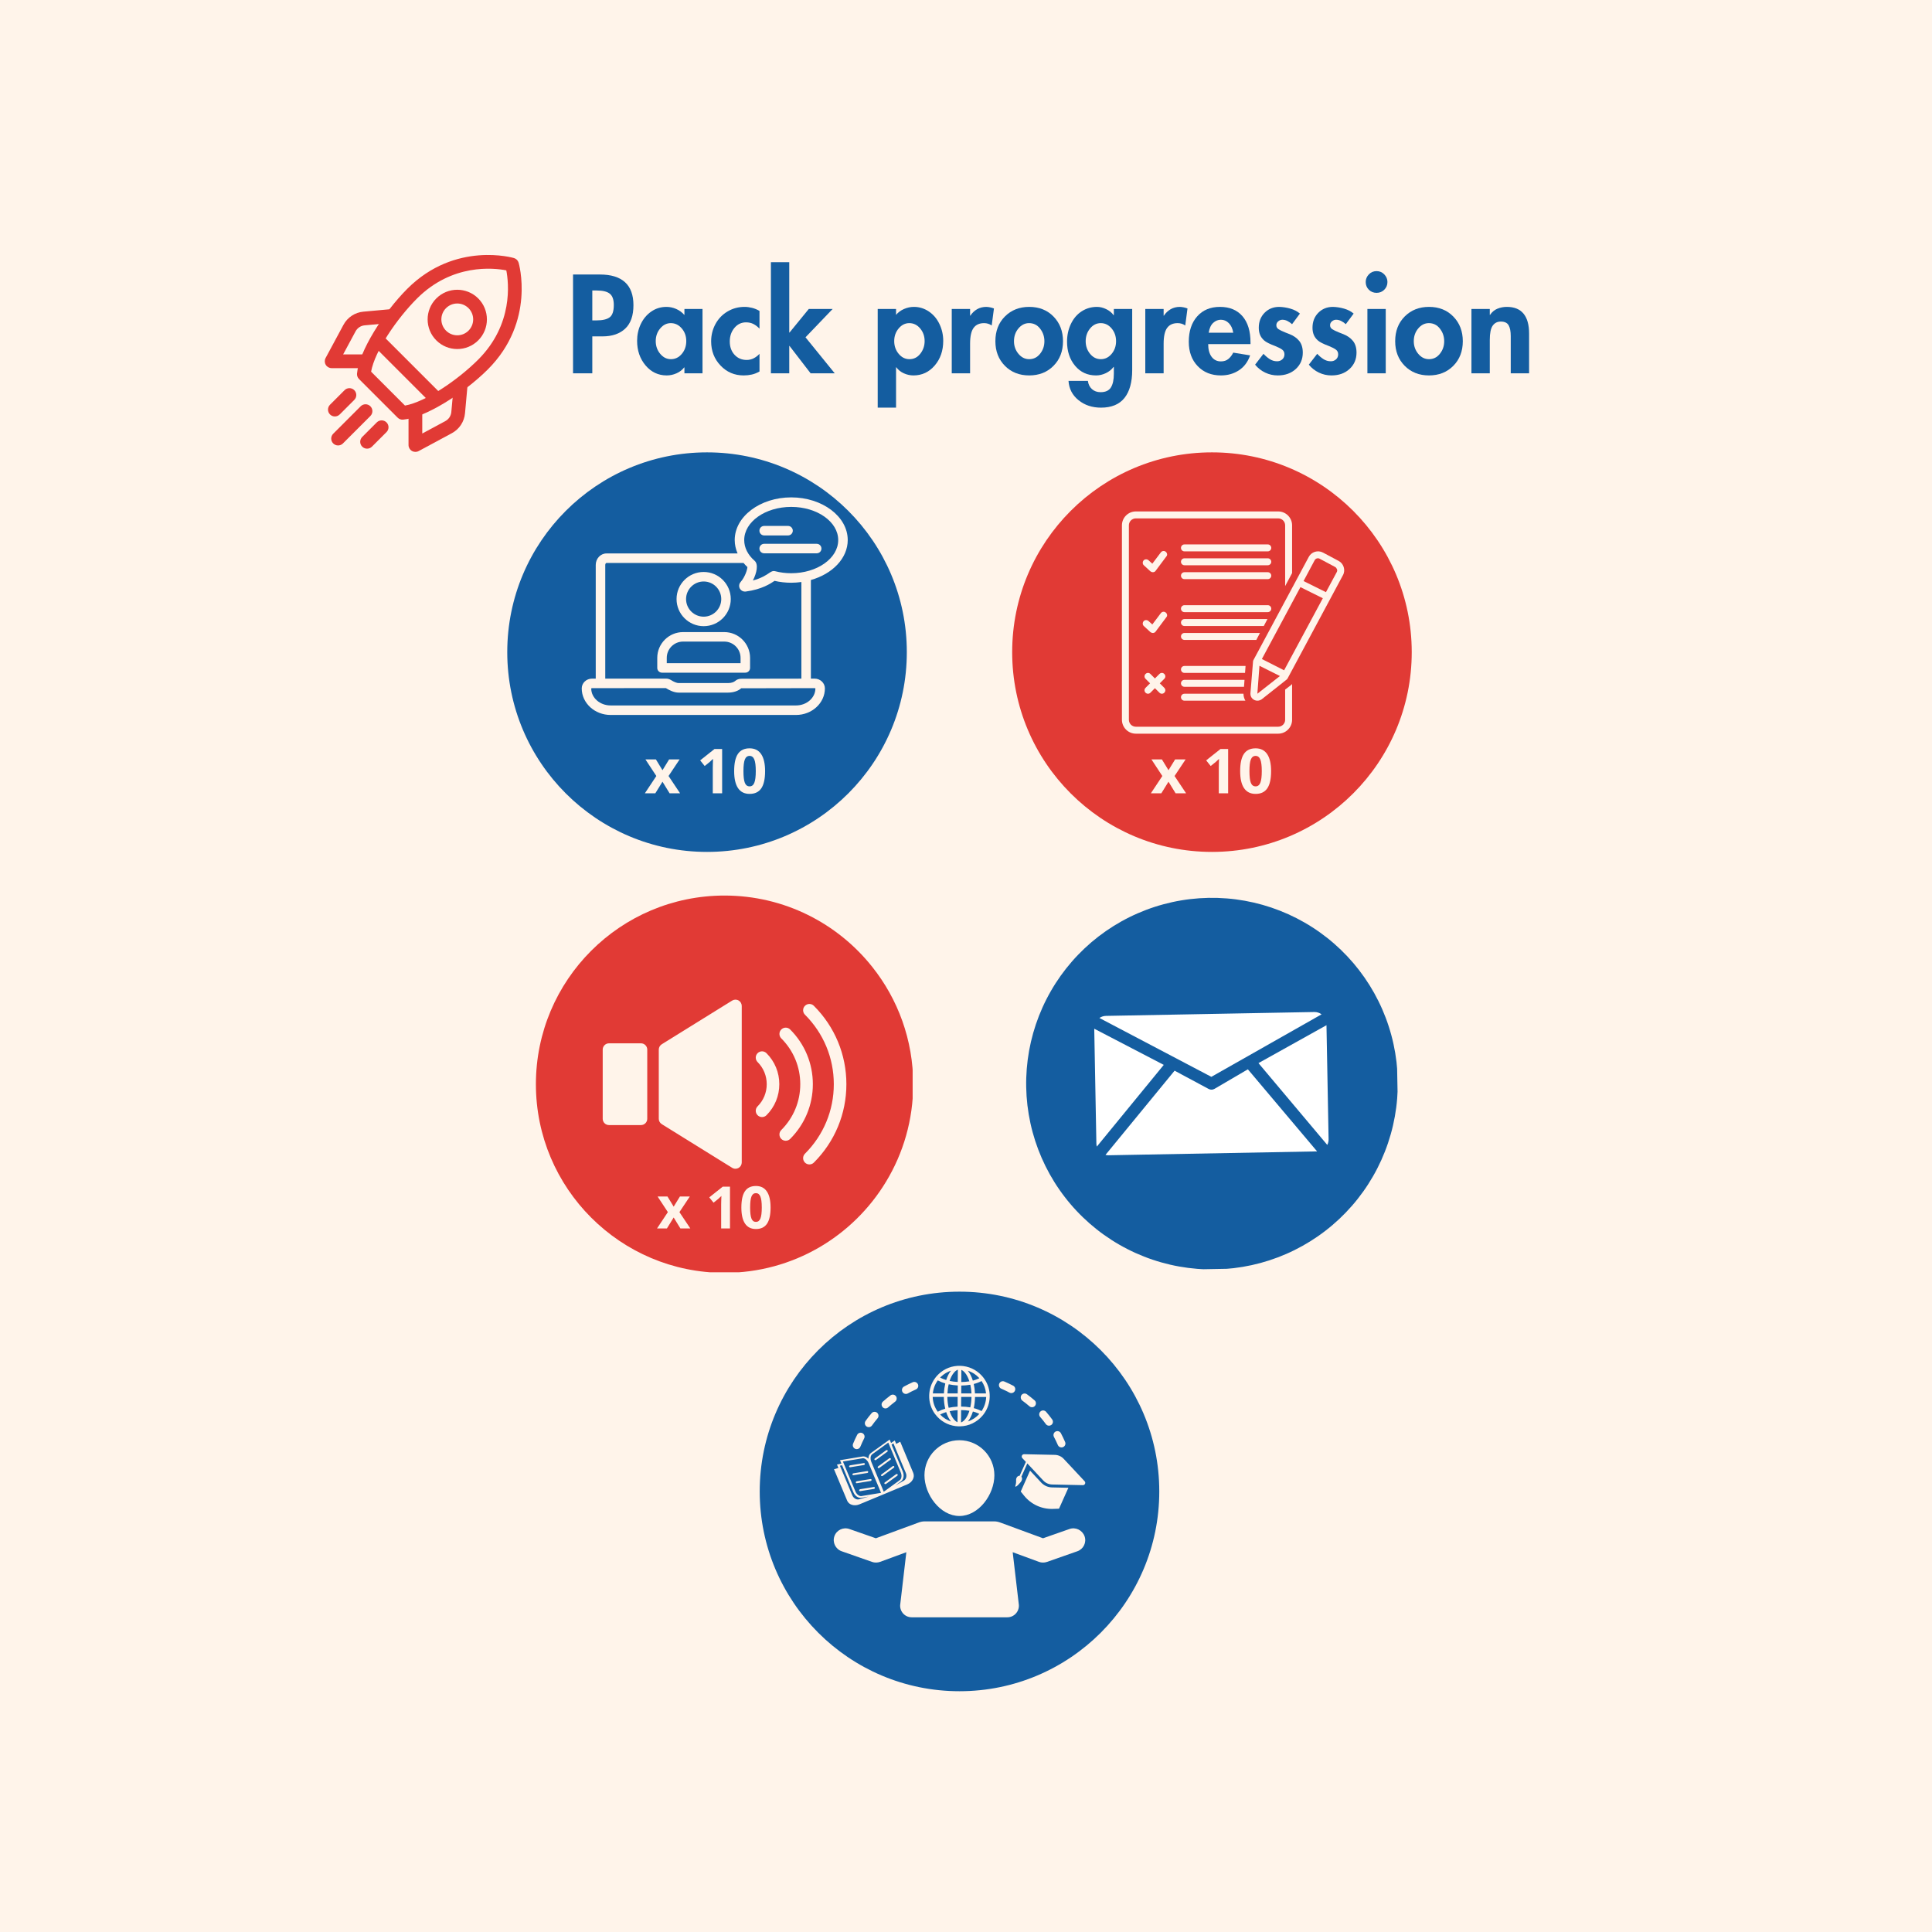 <svg xmlns="http://www.w3.org/2000/svg" xmlns:xlink="http://www.w3.org/1999/xlink" width="1400" zoomAndPan="magnify" viewBox="0 0 1050 1050" height="1400" preserveAspectRatio="xMidYMid meet" version="1.0"><defs><g/><clipPath id="9561bc08f7"><path d="M 275.684 245.848 L 492.836 245.848 L 492.836 462.996 L 275.684 462.996 Z M 275.684 245.848 " clip-rule="nonzero"/></clipPath><clipPath id="e998f006bb"><path d="M 384.258 245.848 C 324.297 245.848 275.684 294.457 275.684 354.422 C 275.684 414.387 324.297 462.996 384.258 462.996 C 444.223 462.996 492.836 414.387 492.836 354.422 C 492.836 294.457 444.223 245.848 384.258 245.848 Z M 384.258 245.848 " clip-rule="nonzero"/></clipPath><clipPath id="59d10883e1"><path d="M 316.09 270.316 L 460.84 270.316 L 460.84 388.816 L 316.09 388.816 Z M 316.09 270.316 " clip-rule="nonzero"/></clipPath><clipPath id="da84bd25d8"><path d="M 550.098 245.848 L 767.246 245.848 L 767.246 462.996 L 550.098 462.996 Z M 550.098 245.848 " clip-rule="nonzero"/></clipPath><clipPath id="30d4ce814c"><path d="M 658.672 245.848 C 598.707 245.848 550.098 294.457 550.098 354.422 C 550.098 414.387 598.707 462.996 658.672 462.996 C 718.637 462.996 767.246 414.387 767.246 354.422 C 767.246 294.457 718.637 245.848 658.672 245.848 Z M 658.672 245.848 " clip-rule="nonzero"/></clipPath><clipPath id="ecd65ca535"><path d="M 609.641 277.953 L 703 277.953 L 703 398.703 L 609.641 398.703 Z M 609.641 277.953 " clip-rule="nonzero"/></clipPath><clipPath id="1868de50ba"><path d="M 557 487 L 760 487 L 760 690 L 557 690 Z M 557 487 " clip-rule="nonzero"/></clipPath><clipPath id="8f45e00b27"><path d="M 555.828 489.844 L 757.543 486.09 L 761.301 687.805 L 559.586 691.559 Z M 555.828 489.844 " clip-rule="nonzero"/></clipPath><clipPath id="e3bcaae4af"><path d="M 555.828 489.844 L 757.543 486.09 L 761.301 687.805 L 559.586 691.559 Z M 555.828 489.844 " clip-rule="nonzero"/></clipPath><clipPath id="35ce1da512"><path d="M 594 550 L 723 550 L 723 628 L 594 628 Z M 594 550 " clip-rule="nonzero"/></clipPath><clipPath id="6c07e74004"><path d="M 555.828 489.844 L 757.543 486.09 L 761.301 687.805 L 559.586 691.559 Z M 555.828 489.844 " clip-rule="nonzero"/></clipPath><clipPath id="977a6e761b"><path d="M 555.828 489.844 L 757.543 486.09 L 761.301 687.805 L 559.586 691.559 Z M 555.828 489.844 " clip-rule="nonzero"/></clipPath><clipPath id="e6e1aa2658"><path d="M 285.203 486.711 L 502.355 486.711 L 502.355 703.859 L 285.203 703.859 Z M 285.203 486.711 " clip-rule="nonzero"/></clipPath><clipPath id="176ec6186a"><path d="M 393.781 486.711 C 333.816 486.711 285.203 535.32 285.203 595.285 C 285.203 655.25 333.816 703.859 393.781 703.859 C 453.742 703.859 502.355 655.25 502.355 595.285 C 502.355 535.32 453.742 486.711 393.781 486.711 Z M 393.781 486.711 " clip-rule="nonzero"/></clipPath><clipPath id="665e7a8600"><path d="M 291.25 486.711 L 496 486.711 L 496 691.461 L 291.25 691.461 Z M 291.25 486.711 " clip-rule="nonzero"/></clipPath><clipPath id="83946248de"><path d="M 412.891 701.992 L 630.043 701.992 L 630.043 919.145 L 412.891 919.145 Z M 412.891 701.992 " clip-rule="nonzero"/></clipPath><clipPath id="2217ece5df"><path d="M 521.465 701.992 C 461.5 701.992 412.891 750.602 412.891 810.566 C 412.891 870.531 461.5 919.145 521.465 919.145 C 581.43 919.145 630.043 870.531 630.043 810.566 C 630.043 750.602 581.43 701.992 521.465 701.992 Z M 521.465 701.992 " clip-rule="nonzero"/></clipPath><clipPath id="900f6d444a"><path d="M 453 826 L 590 826 L 590 878.66 L 453 878.66 Z M 453 826 " clip-rule="nonzero"/></clipPath><clipPath id="e14f3315ef"><path d="M 504 742.16 L 538 742.16 L 538 776 L 504 776 Z M 504 742.16 " clip-rule="nonzero"/></clipPath><clipPath id="842b5900d4"><path d="M 222 206 L 254 206 L 254 245.605 L 222 245.605 Z M 222 206 " clip-rule="nonzero"/></clipPath><clipPath id="ecf78de791"><path d="M 176.258 168 L 216 168 L 216 201 L 176.258 201 Z M 176.258 168 " clip-rule="nonzero"/></clipPath></defs><rect x="-105" width="1260" fill="#ffffff" y="-105" height="1260" fill-opacity="1"/><rect x="-105" width="1260" fill="#fff4ea" y="-105" height="1260" fill-opacity="1"/><g clip-path="url(#9561bc08f7)"><g clip-path="url(#e998f006bb)"><path fill="#145da0" d="M 275.684 245.848 L 492.836 245.848 L 492.836 462.996 L 275.684 462.996 Z M 275.684 245.848 " fill-opacity="1" fill-rule="nonzero"/></g></g><path fill="#fff4ea" d="M 382.426 340.312 C 374.305 340.312 367.691 333.707 367.691 325.578 C 367.691 317.449 374.305 310.852 382.426 310.852 C 390.547 310.852 397.16 317.457 397.16 325.586 C 397.16 333.715 390.547 340.312 382.426 340.312 Z M 382.426 316.023 C 377.152 316.023 372.863 320.312 372.863 325.586 C 372.863 330.859 377.152 335.148 382.426 335.148 C 387.699 335.148 391.988 330.859 391.988 325.586 C 391.988 320.312 387.699 316.023 382.426 316.023 Z M 382.426 316.023 " fill-opacity="1" fill-rule="nonzero"/><path fill="#fff4ea" d="M 405.062 365.582 L 359.789 365.582 C 358.363 365.582 357.207 364.43 357.207 363 L 357.207 357.551 C 357.207 349.816 363.5 343.527 371.23 343.527 L 393.629 343.527 C 401.363 343.527 407.652 349.816 407.652 357.551 L 407.652 363 C 407.652 364.43 406.488 365.582 405.062 365.582 Z M 362.371 360.41 L 402.48 360.41 L 402.48 357.543 C 402.48 352.656 398.508 348.684 393.625 348.684 L 371.23 348.684 C 366.344 348.684 362.371 352.656 362.371 357.543 Z M 362.371 360.41 " fill-opacity="1" fill-rule="nonzero"/><g clip-path="url(#59d10883e1)"><path fill="#fff4ea" d="M 460.723 293.504 C 460.723 280.719 446.941 270.316 430.008 270.316 C 413.074 270.316 399.301 280.719 399.301 293.504 C 399.301 296.004 399.855 298.453 400.863 300.785 L 329.602 300.785 C 326.391 300.785 323.773 303.582 323.773 307.023 L 323.773 368.812 L 321.766 368.812 C 318.676 368.812 316.16 371.195 316.16 374.133 C 316.16 382.082 323.199 388.566 331.844 388.566 L 432.629 388.566 C 441.277 388.566 448.312 382.09 448.312 374.133 C 448.312 371.203 445.797 368.812 442.699 368.812 L 440.699 368.812 L 440.699 315.219 C 452.371 311.934 460.723 303.449 460.723 293.504 Z M 430.008 275.488 C 444.09 275.488 455.551 283.574 455.551 293.512 C 455.551 303.449 444.098 311.535 430.008 311.535 C 427.008 311.535 424.062 311.168 421.262 310.438 C 419.973 310.102 419.055 310.719 417.988 311.438 C 416.523 312.434 413.84 314.25 409.184 315.477 C 411.266 311.418 412.285 306.688 410.125 304.789 C 406.422 301.543 404.465 297.645 404.465 293.52 C 404.473 283.574 415.93 275.488 430.008 275.488 Z M 442.707 373.984 C 442.977 373.984 443.125 374.117 443.148 374.133 C 443.148 379.238 438.43 383.395 432.629 383.395 L 331.844 383.395 C 326.047 383.395 321.324 379.238 321.316 374.168 C 321.34 374.125 321.492 373.992 321.766 373.992 L 361.895 373.969 C 363.668 375.086 366.301 376.418 368.809 376.418 L 395.668 376.418 C 398.574 376.418 401.238 375.52 402.812 374.066 Z M 435.531 368.828 L 402.824 368.887 C 401.566 368.895 400.398 369.328 399.531 370.105 C 398.949 370.629 397.59 371.238 395.676 371.238 L 368.809 371.238 C 367.859 371.238 366.266 370.605 364.66 369.594 C 363.859 369.086 362.934 368.812 361.992 368.812 L 328.945 368.812 L 328.945 307.023 C 328.945 306.371 329.336 305.957 329.602 305.957 L 404.098 305.957 C 404.746 306.73 405.43 307.48 406.203 308.195 C 406.121 309.57 405.02 313.395 402.473 316.352 C 401.621 317.34 401.473 318.715 402.082 319.855 C 402.637 320.891 403.695 321.512 404.855 321.512 C 404.996 321.512 405.137 321.504 405.277 321.488 C 414.059 320.348 418.855 317.105 420.902 315.719 C 420.914 315.707 420.938 315.699 420.953 315.684 C 423.879 316.359 426.926 316.707 430.016 316.707 C 431.906 316.707 433.746 316.559 435.539 316.309 L 435.539 368.828 Z M 435.531 368.828 " fill-opacity="1" fill-rule="nonzero"/></g><path fill="#fff4ea" d="M 428.285 290.996 L 415.309 290.996 C 413.883 290.996 412.727 289.84 412.727 288.414 C 412.727 286.984 413.883 285.832 415.309 285.832 L 428.285 285.832 C 429.715 285.832 430.867 286.984 430.867 288.414 C 430.867 289.84 429.715 290.996 428.285 290.996 Z M 428.285 290.996 " fill-opacity="1" fill-rule="nonzero"/><path fill="#fff4ea" d="M 443.859 300.715 L 415.309 300.715 C 413.883 300.715 412.727 299.559 412.727 298.133 C 412.727 296.703 413.883 295.551 415.309 295.551 L 443.859 295.551 C 445.289 295.551 446.441 296.703 446.441 298.133 C 446.449 299.559 445.289 300.715 443.859 300.715 Z M 443.859 300.715 " fill-opacity="1" fill-rule="nonzero"/><g clip-path="url(#da84bd25d8)"><g clip-path="url(#30d4ce814c)"><path fill="#e13a35" d="M 550.098 245.848 L 767.246 245.848 L 767.246 462.996 L 550.098 462.996 Z M 550.098 245.848 " fill-opacity="1" fill-rule="nonzero"/></g></g><path fill="#fff4ea" d="M 675.801 377.031 L 643.719 377.031 C 642.68 377.031 641.832 377.883 641.832 378.922 C 641.832 379.957 642.68 380.809 643.719 380.809 L 676.84 380.809 C 676.18 379.676 675.801 378.355 675.801 377.031 Z M 675.801 377.031 " fill-opacity="1" fill-rule="nonzero"/><path fill="#fff4ea" d="M 633.527 299.844 C 632.68 299.184 631.547 299.371 630.887 300.223 L 626.262 306.355 L 624.184 304.469 C 623.43 303.809 622.203 303.809 621.543 304.562 C 620.883 305.316 620.883 306.543 621.637 307.203 L 625.223 310.508 C 625.602 310.789 626.074 310.98 626.543 310.98 C 626.641 310.98 626.641 310.98 626.734 310.98 C 627.301 310.883 627.77 310.695 628.055 310.223 L 633.906 302.391 C 634.566 301.73 634.375 300.504 633.527 299.844 Z M 633.527 299.844 " fill-opacity="1" fill-rule="nonzero"/><path fill="#fff4ea" d="M 689.012 295.879 L 643.719 295.879 C 642.68 295.879 641.832 296.73 641.832 297.77 C 641.832 298.805 642.68 299.656 643.719 299.656 L 689.012 299.656 C 690.051 299.656 690.902 298.805 690.902 297.77 C 690.902 296.73 690.051 295.879 689.012 295.879 Z M 689.012 295.879 " fill-opacity="1" fill-rule="nonzero"/><path fill="#fff4ea" d="M 689.012 303.43 L 643.719 303.43 C 642.68 303.43 641.832 304.277 641.832 305.316 C 641.832 306.355 642.68 307.203 643.719 307.203 L 689.012 307.203 C 690.051 307.203 690.902 306.355 690.902 305.316 C 690.902 304.277 690.051 303.43 689.012 303.43 Z M 689.012 303.43 " fill-opacity="1" fill-rule="nonzero"/><path fill="#fff4ea" d="M 689.012 310.98 L 643.719 310.98 C 642.68 310.98 641.832 311.828 641.832 312.867 C 641.832 313.902 642.68 314.754 643.719 314.754 L 689.012 314.754 C 690.051 314.754 690.902 313.902 690.902 312.867 C 690.902 311.828 690.051 310.98 689.012 310.98 Z M 689.012 310.98 " fill-opacity="1" fill-rule="nonzero"/><path fill="#fff4ea" d="M 690.902 330.793 C 690.902 329.758 690.051 328.906 689.012 328.906 L 643.719 328.906 C 642.68 328.906 641.832 329.758 641.832 330.793 C 641.832 331.832 642.68 332.684 643.719 332.684 L 689.012 332.684 C 690.051 332.684 690.902 331.832 690.902 330.793 Z M 690.902 330.793 " fill-opacity="1" fill-rule="nonzero"/><path fill="#fff4ea" d="M 633.527 332.871 C 632.68 332.211 631.547 332.398 630.887 333.25 L 626.262 339.383 L 624.184 337.496 C 623.43 336.836 622.203 336.836 621.543 337.59 C 620.883 338.344 620.883 339.57 621.637 340.23 L 625.223 343.535 C 625.602 343.816 626.074 344.004 626.543 344.004 C 626.641 344.004 626.641 344.004 626.734 344.004 C 627.301 343.91 627.77 343.723 628.055 343.25 L 633.906 335.418 C 634.566 334.758 634.375 333.531 633.527 332.871 Z M 633.527 332.871 " fill-opacity="1" fill-rule="nonzero"/><path fill="#fff4ea" d="M 632.773 366.277 C 632.02 365.52 630.887 365.52 630.129 366.277 L 627.676 368.73 L 625.223 366.277 C 624.469 365.52 623.336 365.52 622.582 366.277 C 621.828 367.031 621.828 368.164 622.582 368.918 L 625.035 371.371 L 622.582 373.824 C 621.828 374.578 621.828 375.711 622.582 376.465 C 622.957 376.844 623.43 377.031 623.902 377.031 C 624.375 377.031 624.848 376.844 625.223 376.465 L 627.676 374.012 L 630.129 376.465 C 630.508 376.844 630.98 377.031 631.453 377.031 C 631.922 377.031 632.395 376.844 632.773 376.465 C 633.527 375.711 633.527 374.578 632.773 373.824 L 630.32 371.371 L 632.773 368.918 C 633.527 368.164 633.527 367.031 632.773 366.277 Z M 632.773 366.277 " fill-opacity="1" fill-rule="nonzero"/><path fill="#fff4ea" d="M 641.832 371.371 C 641.832 372.41 642.68 373.258 643.719 373.258 L 676.086 373.258 L 676.367 369.484 L 643.719 369.484 C 642.68 369.484 641.832 370.332 641.832 371.371 Z M 641.832 371.371 " fill-opacity="1" fill-rule="nonzero"/><path fill="#fff4ea" d="M 676.934 361.934 L 643.719 361.934 C 642.68 361.934 641.832 362.785 641.832 363.82 C 641.832 364.859 642.68 365.711 643.719 365.711 L 676.652 365.711 Z M 676.934 361.934 " fill-opacity="1" fill-rule="nonzero"/><path fill="#fff4ea" d="M 684.766 344.004 L 643.719 344.004 C 642.68 344.004 641.832 344.855 641.832 345.895 C 641.832 346.93 642.68 347.781 643.719 347.781 L 682.785 347.781 Z M 684.766 344.004 " fill-opacity="1" fill-rule="nonzero"/><path fill="#fff4ea" d="M 688.824 336.457 L 643.719 336.457 C 642.68 336.457 641.832 337.305 641.832 338.344 C 641.832 339.383 642.68 340.23 643.719 340.23 L 686.844 340.23 Z M 688.824 336.457 " fill-opacity="1" fill-rule="nonzero"/><g clip-path="url(#ecd65ca535)"><path fill="#fff4ea" d="M 698.449 374.77 L 698.449 391.188 C 698.449 393.262 696.75 394.961 694.676 394.961 L 617.297 394.961 C 615.223 394.961 613.523 393.262 613.523 391.188 L 613.523 285.5 C 613.523 283.426 615.223 281.727 617.297 281.727 L 694.676 281.727 C 696.75 281.727 698.449 283.426 698.449 285.5 L 698.449 318.527 L 702.223 311.449 L 702.223 285.5 C 702.223 281.348 698.828 277.953 694.676 277.953 L 617.297 277.953 C 613.145 277.953 609.746 281.348 609.746 285.5 L 609.746 391.188 C 609.746 395.34 613.145 398.738 617.297 398.738 L 694.676 398.738 C 698.828 398.738 702.223 395.34 702.223 391.188 L 702.223 371.75 C 702.035 371.938 701.848 372.125 701.656 372.316 Z M 698.449 374.77 " fill-opacity="1" fill-rule="nonzero"/></g><path fill="#fff4ea" d="M 727.512 304.844 C 727.512 304.844 719.02 300.316 719.02 300.316 C 716.191 298.805 712.699 299.938 711.281 302.676 L 681.18 358.82 C 681.086 359.008 680.992 359.293 680.992 359.574 L 679.578 376.844 C 679.578 376.844 679.578 376.938 679.578 376.938 C 679.484 379.109 681.273 380.809 683.352 380.809 C 684.199 380.809 685.051 380.523 685.711 380.051 C 685.711 380.051 699.297 369.297 699.297 369.297 C 699.488 369.105 699.676 368.918 699.77 368.73 L 729.871 312.582 C 731.383 309.848 730.25 306.262 727.512 304.844 Z M 683.352 377.031 L 684.484 361.84 L 695.617 367.406 Z M 697.883 364.293 L 685.805 358.16 L 706.754 319.094 L 718.926 325.133 Z M 726.57 310.789 L 720.625 321.832 L 708.453 315.793 L 714.492 304.469 C 714.965 303.523 716.191 303.145 717.133 303.617 L 725.625 308.148 C 726.098 308.43 726.383 308.809 726.57 309.281 C 726.852 309.848 726.758 310.316 726.57 310.789 Z M 726.57 310.789 " fill-opacity="1" fill-rule="nonzero"/><g clip-path="url(#1868de50ba)"><g clip-path="url(#8f45e00b27)"><g clip-path="url(#e3bcaae4af)"><path fill="#145da0" d="M 759.641 587.051 C 759.672 588.703 759.66 590.355 759.609 592.004 C 759.559 593.656 759.469 595.309 759.336 596.953 C 759.207 598.602 759.035 600.246 758.824 601.883 C 758.609 603.523 758.359 605.156 758.066 606.781 C 757.773 608.41 757.441 610.027 757.07 611.637 C 756.699 613.246 756.289 614.848 755.836 616.438 C 755.387 618.027 754.898 619.605 754.371 621.172 C 753.844 622.738 753.277 624.289 752.672 625.828 C 752.07 627.367 751.43 628.891 750.75 630.398 C 750.07 631.902 749.355 633.395 748.605 634.863 C 747.852 636.336 747.066 637.789 746.242 639.223 C 745.418 640.656 744.562 642.066 743.668 643.457 C 742.777 644.848 741.852 646.219 740.891 647.562 C 739.93 648.906 738.938 650.23 737.914 651.527 C 736.891 652.824 735.836 654.094 734.746 655.34 C 733.66 656.582 732.543 657.801 731.398 658.992 C 730.25 660.18 729.074 661.344 727.871 662.477 C 726.668 663.609 725.438 664.711 724.18 665.781 C 722.922 666.855 721.637 667.895 720.328 668.902 C 719.02 669.914 717.688 670.887 716.332 671.832 C 714.973 672.777 713.594 673.684 712.195 674.562 C 710.793 675.438 709.371 676.277 707.926 677.086 C 706.484 677.891 705.023 678.66 703.543 679.395 C 702.062 680.129 700.566 680.828 699.051 681.488 C 697.535 682.148 696.004 682.77 694.461 683.355 C 692.914 683.941 691.355 684.488 689.781 685 C 688.211 685.508 686.625 685.977 685.031 686.41 C 683.438 686.84 681.832 687.234 680.215 687.586 C 678.602 687.938 676.98 688.25 675.352 688.523 C 673.719 688.797 672.086 689.027 670.441 689.223 C 668.801 689.414 667.156 689.566 665.508 689.68 C 663.859 689.789 662.207 689.859 660.555 689.891 C 658.902 689.922 657.25 689.914 655.602 689.863 C 653.949 689.812 652.297 689.723 650.652 689.59 C 649.004 689.457 647.359 689.285 645.723 689.074 C 644.082 688.863 642.449 688.609 640.824 688.316 C 639.195 688.027 637.578 687.695 635.969 687.324 C 634.355 686.949 632.758 686.539 631.168 686.09 C 629.578 685.641 628 685.152 626.434 684.621 C 624.867 684.094 623.312 683.531 621.777 682.926 C 620.238 682.32 618.715 681.68 617.207 681 C 615.703 680.324 614.211 679.609 612.742 678.855 C 611.27 678.105 609.816 677.316 608.383 676.492 C 606.949 675.672 605.539 674.812 604.148 673.922 C 602.758 673.027 601.387 672.102 600.043 671.141 C 598.695 670.184 597.375 669.191 596.078 668.168 C 594.781 667.141 593.512 666.086 592.266 665 C 591.02 663.914 589.805 662.797 588.613 661.648 C 587.422 660.504 586.262 659.328 585.129 658.125 C 583.996 656.922 582.895 655.691 581.824 654.434 C 580.75 653.176 579.711 651.891 578.703 650.582 C 577.691 649.273 576.715 647.941 575.773 646.582 C 574.828 645.227 573.918 643.848 573.043 642.445 C 572.168 641.043 571.328 639.621 570.52 638.18 C 569.715 636.738 568.945 635.277 568.211 633.793 C 567.477 632.312 566.777 630.816 566.117 629.301 C 565.457 627.785 564.836 626.258 564.25 624.711 C 563.664 623.168 563.117 621.609 562.605 620.035 C 562.098 618.465 561.629 616.879 561.195 615.285 C 560.766 613.688 560.371 612.082 560.02 610.469 C 559.668 608.855 559.355 607.23 559.082 605.602 C 558.809 603.973 558.578 602.336 558.383 600.695 C 558.191 599.055 558.039 597.41 557.926 595.762 C 557.816 594.109 557.746 592.461 557.715 590.809 C 557.684 589.156 557.691 587.504 557.742 585.852 C 557.793 584.199 557.883 582.551 558.016 580.902 C 558.148 579.254 558.32 577.613 558.531 575.973 C 558.742 574.336 558.996 572.703 559.285 571.074 C 559.578 569.449 559.91 567.828 560.281 566.219 C 560.652 564.609 561.066 563.008 561.516 561.418 C 561.965 559.828 562.453 558.25 562.98 556.684 C 563.512 555.117 564.074 553.566 564.68 552.027 C 565.285 550.488 565.926 548.969 566.602 547.461 C 567.281 545.953 567.996 544.465 568.75 542.992 C 569.5 541.52 570.289 540.07 571.113 538.637 C 571.934 537.203 572.793 535.789 573.684 534.398 C 574.578 533.008 575.504 531.641 576.461 530.293 C 577.422 528.949 578.414 527.629 579.438 526.332 C 580.465 525.035 581.52 523.762 582.605 522.52 C 583.691 521.273 584.809 520.055 585.957 518.867 C 587.102 517.676 588.277 516.516 589.48 515.383 C 590.684 514.25 591.914 513.148 593.172 512.074 C 594.43 511.004 595.715 509.965 597.023 508.953 C 598.332 507.945 599.664 506.969 601.023 506.023 C 602.379 505.082 603.758 504.172 605.16 503.297 C 606.559 502.422 607.984 501.578 609.426 500.773 C 610.867 499.969 612.328 499.195 613.809 498.461 C 615.289 497.727 616.789 497.031 618.305 496.371 C 619.816 495.711 621.348 495.086 622.895 494.5 C 624.438 493.914 625.996 493.367 627.57 492.859 C 629.141 492.348 630.727 491.879 632.32 491.449 C 633.918 491.016 635.523 490.625 637.137 490.273 C 638.75 489.918 640.371 489.605 642.004 489.336 C 643.633 489.062 645.27 488.828 646.91 488.637 C 648.551 488.445 650.195 488.293 651.844 488.18 C 653.492 488.066 655.145 487.996 656.797 487.965 C 658.449 487.934 660.102 487.945 661.754 487.996 C 663.406 488.047 665.055 488.137 666.703 488.27 C 668.348 488.398 669.992 488.57 671.633 488.781 C 673.27 488.996 674.902 489.246 676.531 489.539 C 678.156 489.832 679.773 490.164 681.387 490.535 C 682.996 490.906 684.598 491.316 686.188 491.766 C 687.777 492.219 689.355 492.707 690.922 493.234 C 692.484 493.762 694.039 494.328 695.578 494.934 C 697.113 495.535 698.637 496.176 700.145 496.855 C 701.652 497.535 703.141 498.25 704.613 499 C 706.086 499.754 707.535 500.539 708.969 501.363 C 710.402 502.188 711.816 503.043 713.207 503.938 C 714.598 504.828 715.965 505.754 717.309 506.715 C 718.656 507.676 719.977 508.668 721.273 509.691 C 722.57 510.715 723.84 511.77 725.086 512.859 C 726.332 513.945 727.551 515.062 728.738 516.207 C 729.93 517.355 731.09 518.531 732.223 519.734 C 733.355 520.938 734.457 522.168 735.531 523.426 C 736.602 524.684 737.641 525.965 738.652 527.277 C 739.66 528.586 740.637 529.918 741.578 531.273 C 742.523 532.629 743.434 534.012 744.309 535.41 C 745.184 536.812 746.027 538.234 746.832 539.676 C 747.637 541.121 748.406 542.582 749.141 544.062 C 749.875 545.543 750.574 547.039 751.234 548.555 C 751.895 550.07 752.52 551.602 753.105 553.145 C 753.691 554.691 754.238 556.25 754.746 557.82 C 755.254 559.395 755.727 560.977 756.156 562.574 C 756.59 564.168 756.98 565.773 757.332 567.387 C 757.684 569.004 757.996 570.625 758.27 572.254 C 758.543 573.887 758.777 575.52 758.969 577.164 C 759.16 578.805 759.312 580.449 759.426 582.098 C 759.539 583.746 759.609 585.398 759.641 587.051 Z M 759.641 587.051 " fill-opacity="1" fill-rule="nonzero"/></g></g></g><g clip-path="url(#35ce1da512)"><g clip-path="url(#6c07e74004)"><g clip-path="url(#977a6e761b)"><path fill="#ffffff" d="M 597.508 553.254 C 598.523 552.555 599.746 552.137 601.07 552.113 L 714.277 550.004 C 715.762 549.977 717.137 550.449 718.246 551.266 L 658.344 585.238 Z M 721.344 622.238 C 721.82 621.312 722.086 620.254 722.062 619.137 L 720.91 557.176 L 683.949 577.777 Z M 594.699 559.082 L 595.859 621.488 C 595.871 622.062 595.957 622.617 596.105 623.145 L 632.48 578.738 Z M 678.188 581.148 L 660.059 591.766 C 659.57 592.051 659.023 592.199 658.477 592.211 C 657.93 592.219 657.379 592.094 656.879 591.824 L 638.363 581.895 L 600.797 627.676 C 601.332 627.809 601.898 627.875 602.48 627.863 L 715.688 625.758 C 715.727 625.758 715.77 625.754 715.812 625.75 Z M 678.188 581.148 " fill-opacity="1" fill-rule="nonzero"/></g></g></g><g clip-path="url(#e6e1aa2658)"><g clip-path="url(#176ec6186a)"><path fill="#fff4ea" d="M 285.203 486.711 L 502.355 486.711 L 502.355 703.859 L 285.203 703.859 Z M 285.203 486.711 " fill-opacity="1" fill-rule="nonzero"/></g></g><g clip-path="url(#665e7a8600)"><path fill="#e13a35" d="M 393.777 486.711 C 337.156 486.711 291.25 532.621 291.25 589.238 C 291.25 645.855 337.156 691.766 393.777 691.766 C 431.027 691.766 463.633 671.898 481.562 642.188 C 490.926 626.738 496.305 608.605 496.305 589.238 C 496.305 565.18 488.012 543.031 474.09 525.535 C 455.34 501.883 426.312 486.711 393.777 486.711 Z M 351.77 608.035 C 351.77 609.922 350.238 611.453 348.352 611.453 L 330.977 611.453 C 329.09 611.453 327.559 609.922 327.559 608.035 L 327.559 570.441 C 327.559 568.555 329.09 567.023 330.977 567.023 L 348.352 567.023 C 350.238 567.023 351.77 568.555 351.77 570.441 Z M 403.121 631.773 C 403.121 633.016 402.449 634.156 401.367 634.762 C 400.848 635.051 400.277 635.191 399.707 635.191 C 399.078 635.191 398.457 635.02 397.902 634.68 L 359.648 610.938 C 358.645 610.316 358.035 609.215 358.035 608.035 L 358.035 570.441 C 358.035 569.258 358.645 568.16 359.648 567.539 L 397.902 543.797 C 398.961 543.145 400.285 543.109 401.367 543.715 C 402.449 544.316 403.121 545.461 403.121 546.699 Z M 416.566 606.098 C 415.898 606.766 415.023 607.102 414.148 607.102 C 413.277 607.102 412.402 606.766 411.734 606.098 C 410.398 604.766 410.398 602.602 411.734 601.266 C 414.938 598.062 416.703 593.789 416.703 589.238 C 416.703 584.684 414.938 580.414 411.734 577.211 C 410.398 575.875 410.398 573.711 411.734 572.375 C 413.07 571.043 415.23 571.043 416.566 572.375 C 421.062 576.871 423.539 582.859 423.539 589.238 C 423.539 595.617 421.062 601.605 416.566 606.098 Z M 427.023 619.973 C 426.148 619.973 425.273 619.641 424.609 618.973 C 423.273 617.641 423.273 615.473 424.609 614.141 C 431.262 607.48 434.93 598.637 434.93 589.238 C 434.93 579.836 431.262 570.996 424.609 564.336 C 423.273 563 423.273 560.836 424.609 559.504 C 425.941 558.168 428.105 558.168 429.441 559.504 C 437.387 567.453 441.766 578.012 441.766 589.238 C 441.766 600.465 437.387 611.023 429.441 618.973 C 428.773 619.641 427.898 619.973 427.023 619.973 Z M 442.312 631.844 C 441.645 632.512 440.77 632.844 439.895 632.844 C 439.02 632.844 438.145 632.512 437.48 631.844 C 436.145 630.508 436.145 628.348 437.48 627.012 C 447.59 616.902 453.156 603.488 453.156 589.238 C 453.156 574.988 447.59 561.574 437.48 551.465 C 436.145 550.129 436.145 547.965 437.48 546.633 C 438.812 545.297 440.977 545.297 442.312 546.633 C 453.711 558.031 459.992 573.16 459.992 589.238 C 459.992 605.316 453.711 620.445 442.312 631.844 Z M 442.312 631.844 " fill-opacity="1" fill-rule="nonzero"/></g><g clip-path="url(#83946248de)"><g clip-path="url(#2217ece5df)"><path fill="#145da0" d="M 412.891 701.992 L 630.043 701.992 L 630.043 919.145 L 412.891 919.145 Z M 412.891 701.992 " fill-opacity="1" fill-rule="nonzero"/></g></g><path fill="#fff4ea" d="M 568.555 807.668 C 567.543 807.203 566.641 806.574 565.875 805.754 L 559.809 799.246 L 554.75 810.617 L 556.609 812.914 C 560.41 817.617 566.23 820.27 572.273 820.051 L 575.555 819.941 L 580.641 808.57 L 571.754 808.379 C 570.66 808.352 569.566 808.105 568.555 807.668 Z M 568.555 807.668 " fill-opacity="1" fill-rule="nonzero"/><path fill="#fff4ea" d="M 555.188 804.77 C 555.625 803.812 555.516 803.047 555.105 802.555 L 558.332 795.336 L 567.023 804.66 C 568.254 805.973 569.977 806.738 571.781 806.793 L 588.512 807.148 C 589.633 807.176 590.234 805.836 589.469 805.016 L 578.07 792.82 C 576.84 791.508 575.117 790.742 573.312 790.688 L 556.582 790.332 C 555.461 790.305 554.859 791.645 555.625 792.465 L 557.539 794.516 L 554.148 802.062 C 553.465 801.98 552.781 802.473 552.48 803.156 C 551.852 804.551 552.699 804.77 551.797 807.641 C 551.688 809.031 554.832 805.59 555.188 804.77 Z M 555.188 804.77 " fill-opacity="1" fill-rule="nonzero"/><path fill="#fff4ea" d="M 521.422 823.906 C 531.922 823.906 540.422 812.258 540.422 801.762 C 540.422 791.262 531.922 782.734 521.422 782.734 C 510.926 782.734 502.422 791.234 502.422 801.762 C 502.422 812.258 510.926 823.906 521.422 823.906 Z M 521.422 823.906 " fill-opacity="1" fill-rule="nonzero"/><g clip-path="url(#900f6d444a)"><path fill="#fff4ea" d="M 581.215 830.988 L 566.859 836.016 L 543.922 827.57 C 543.84 827.543 543.758 827.516 543.676 827.488 C 542.609 827.078 541.488 826.832 540.285 826.832 L 502.586 826.832 C 501.383 826.832 500.234 827.078 499.195 827.488 C 499.113 827.516 499.031 827.543 498.949 827.57 L 476.012 836.016 L 461.633 830.988 C 458.297 829.812 454.633 831.562 453.484 834.895 C 452.309 838.23 454.086 841.895 457.422 843.07 L 473.961 848.867 C 474.645 849.113 475.355 849.223 476.094 849.223 C 476.832 849.223 477.598 849.086 478.309 848.84 L 492.578 843.59 L 489.301 871.613 C 488.645 875.441 491.57 878.965 495.477 878.965 L 547.477 878.965 C 551.359 878.965 554.312 875.441 553.656 871.613 L 550.375 843.59 L 564.645 848.84 C 565.355 849.113 566.094 849.223 566.859 849.223 C 567.57 849.223 568.281 849.113 568.992 848.867 L 585.531 843.07 C 588.867 841.895 590.617 838.258 589.441 834.922 C 588.211 831.562 584.547 829.812 581.215 830.988 Z M 581.215 830.988 " fill-opacity="1" fill-rule="nonzero"/></g><path fill="#fff4ea" d="M 469.668 796.156 C 469.75 796.129 469.832 796.074 469.887 795.992 C 469.914 795.965 469.914 795.938 469.941 795.938 C 469.969 795.883 469.996 795.828 470.023 795.773 C 470.051 795.719 470.051 795.637 470.051 795.582 C 470.051 795.391 469.914 795.254 469.723 795.199 C 469.641 795.172 469.535 795.172 469.426 795.172 L 462.016 796.375 C 461.988 796.375 461.934 796.402 461.906 796.402 C 461.797 796.43 461.688 796.512 461.633 796.594 C 461.523 796.703 461.469 796.84 461.469 797.004 C 461.469 797.113 461.523 797.223 461.633 797.305 C 461.688 797.332 461.742 797.359 461.797 797.387 C 461.824 797.387 461.852 797.414 461.879 797.414 C 461.934 797.441 462.016 797.441 462.098 797.414 L 469.508 796.211 C 469.562 796.184 469.613 796.184 469.668 796.156 Z M 469.668 796.156 " fill-opacity="1" fill-rule="nonzero"/><path fill="#fff4ea" d="M 471.391 800.531 C 471.418 800.531 471.445 800.504 471.473 800.504 C 471.719 800.395 471.883 800.176 471.855 799.93 C 471.828 799.629 471.555 799.465 471.227 799.52 L 463.82 800.723 C 463.492 800.777 463.246 801.051 463.273 801.324 C 463.301 801.598 463.574 801.789 463.902 801.734 L 471.309 800.531 C 471.336 800.531 471.363 800.531 471.391 800.531 Z M 471.391 800.531 " fill-opacity="1" fill-rule="nonzero"/><path fill="#fff4ea" d="M 465.27 805.262 C 465.16 805.371 465.105 805.508 465.105 805.672 C 465.133 805.973 465.406 806.137 465.734 806.082 L 473.141 804.879 C 473.168 804.879 473.195 804.879 473.223 804.852 C 473.25 804.852 473.277 804.824 473.305 804.824 C 473.387 804.797 473.469 804.742 473.523 804.66 C 473.633 804.551 473.715 804.414 473.688 804.25 C 473.66 803.977 473.387 803.785 473.059 803.84 L 465.652 805.043 C 465.516 805.07 465.379 805.152 465.27 805.262 Z M 465.27 805.262 " fill-opacity="1" fill-rule="nonzero"/><path fill="#fff4ea" d="M 467.348 809.414 C 467.266 809.441 467.211 809.469 467.156 809.523 C 466.992 809.633 466.91 809.824 466.91 809.988 C 466.91 810.098 466.965 810.207 467.074 810.289 C 467.129 810.316 467.184 810.344 467.238 810.371 C 467.32 810.398 467.43 810.426 467.539 810.398 L 474.945 809.195 C 475 809.195 475.055 809.168 475.109 809.141 C 475.191 809.113 475.273 809.059 475.328 808.977 C 475.355 808.949 475.355 808.922 475.383 808.922 C 475.41 808.867 475.438 808.812 475.465 808.762 C 475.492 808.707 475.492 808.625 475.492 808.57 C 475.492 808.516 475.465 808.461 475.438 808.406 C 475.383 808.297 475.273 808.242 475.164 808.188 C 475.082 808.16 474.973 808.16 474.863 808.16 L 467.457 809.359 C 467.43 809.387 467.402 809.414 467.348 809.414 Z M 467.348 809.414 " fill-opacity="1" fill-rule="nonzero"/><path fill="#fff4ea" d="M 460.402 815.539 C 460.43 815.594 460.457 815.648 460.484 815.73 C 461.469 817.891 464.395 818.684 467.047 817.59 L 479.703 812.34 L 480.469 812.012 L 480.496 812.012 L 493.125 806.711 C 495.75 805.617 497.227 802.965 496.406 800.723 C 496.379 800.668 496.352 800.613 496.352 800.531 L 489.246 783.527 L 487.059 784.73 L 486.293 782.871 L 484.27 784.238 L 483.504 782.379 L 473.359 789.648 C 472.457 790.305 471.965 791.48 471.965 792.766 C 471.035 791.863 469.887 791.371 468.77 791.562 L 456.52 793.586 L 457.285 795.445 L 454.879 795.938 L 455.645 797.797 L 453.266 798.508 Z M 485.555 784.43 L 492.309 800.559 C 492.934 802.062 492.523 803.812 491.379 804.605 L 486.539 807.367 L 489.711 805.07 C 491.105 804.059 491.516 801.816 490.668 799.793 L 484.543 785.141 Z M 473.168 791.945 C 473.277 791.234 473.605 790.66 474.016 790.359 L 482.766 784.02 L 489.547 800.258 C 490.312 802.062 489.875 803.785 489.055 804.387 L 480.305 810.727 L 473.523 794.488 C 473.223 793.75 473.113 793.039 473.141 792.41 C 473.141 792.246 473.168 792.082 473.168 791.945 Z M 468.77 792.547 C 469.262 792.465 469.887 792.629 470.488 793.066 C 470.598 793.148 470.734 793.258 470.844 793.367 C 471.309 793.805 471.746 794.379 472.047 795.09 L 478.828 811.328 L 468.168 813.078 C 467.129 813.242 465.625 812.34 464.887 810.535 L 458.105 794.297 Z M 457.668 796.348 L 463.793 811 C 464.641 813.051 466.5 814.309 468.223 814.035 L 472.102 813.379 L 466.746 814.883 C 465.352 815.156 463.848 814.199 463.219 812.695 L 456.465 796.566 Z M 457.668 796.348 " fill-opacity="1" fill-rule="nonzero"/><path fill="#fff4ea" d="M 475.984 793.504 C 476.039 793.477 476.094 793.449 476.148 793.422 L 482.219 788.992 C 482.492 788.801 482.547 788.473 482.355 788.254 C 482.328 788.227 482.301 788.199 482.273 788.172 C 482.219 788.117 482.137 788.117 482.055 788.09 C 481.945 788.062 481.836 788.062 481.727 788.117 C 481.645 788.145 481.59 788.172 481.535 788.227 L 475.465 792.656 C 475.191 792.848 475.137 793.176 475.328 793.395 C 475.465 793.586 475.738 793.613 475.984 793.504 Z M 475.984 793.504 " fill-opacity="1" fill-rule="nonzero"/><path fill="#fff4ea" d="M 477.105 797.742 C 477.188 797.824 477.297 797.879 477.406 797.906 C 477.434 797.906 477.461 797.906 477.488 797.906 C 477.488 797.906 477.461 797.906 477.461 797.906 C 477.488 797.906 477.543 797.906 477.57 797.906 C 477.598 797.906 477.598 797.906 477.598 797.906 C 477.598 797.906 477.625 797.906 477.625 797.906 C 477.625 797.906 477.625 797.906 477.598 797.906 C 477.652 797.906 477.707 797.879 477.734 797.879 C 477.789 797.852 477.844 797.824 477.871 797.797 L 483.941 793.367 C 484.215 793.176 484.27 792.848 484.078 792.629 C 483.941 792.465 483.695 792.41 483.449 792.492 C 483.367 792.52 483.312 792.547 483.23 792.602 L 477.16 797.031 C 476.996 797.195 476.914 797.523 477.105 797.742 Z M 477.105 797.742 " fill-opacity="1" fill-rule="nonzero"/><path fill="#fff4ea" d="M 478.91 802.062 C 479.074 802.227 479.32 802.281 479.566 802.172 C 479.566 802.172 479.594 802.172 479.594 802.172 C 479.621 802.172 479.621 802.145 479.621 802.145 C 479.648 802.117 479.703 802.117 479.73 802.09 L 485.801 797.66 C 486.074 797.469 486.129 797.141 485.938 796.922 C 485.883 796.867 485.828 796.812 485.746 796.785 C 485.691 796.758 485.582 796.73 485.527 796.73 C 485.391 796.73 485.227 796.785 485.117 796.867 L 479.074 801.324 C 478.801 801.516 478.746 801.844 478.91 802.062 Z M 478.91 802.062 " fill-opacity="1" fill-rule="nonzero"/><path fill="#fff4ea" d="M 480.742 806.41 C 480.906 806.602 481.18 806.629 481.426 806.52 C 481.48 806.492 481.535 806.465 481.59 806.438 L 487.66 802.008 C 487.688 801.98 487.742 801.953 487.77 801.898 C 487.797 801.844 487.824 801.816 487.852 801.789 C 487.906 801.707 487.906 801.625 487.906 801.543 C 487.906 801.488 487.906 801.434 487.879 801.406 C 487.852 801.352 487.824 801.297 487.797 801.27 C 487.77 801.242 487.742 801.215 487.715 801.188 C 487.66 801.133 487.578 801.133 487.496 801.105 C 487.387 801.078 487.277 801.078 487.168 801.133 C 487.141 801.133 487.113 801.16 487.059 801.188 C 487.031 801.215 487.004 801.215 486.949 801.242 L 480.879 805.672 C 480.605 805.863 480.551 806.191 480.742 806.41 Z M 480.742 806.41 " fill-opacity="1" fill-rule="nonzero"/><g clip-path="url(#e14f3315ef)"><path fill="#fff4ea" d="M 509.258 769.801 C 509.312 769.883 509.395 769.938 509.449 770.02 C 512.457 773.219 516.527 775.051 520.93 775.188 C 521.012 775.188 521.094 775.188 521.203 775.188 C 521.285 775.188 521.34 775.188 521.422 775.188 C 521.504 775.188 521.559 775.188 521.641 775.188 C 526.508 775.133 530.91 772.918 533.891 769.473 C 534.301 768.98 534.711 768.488 535.066 767.941 C 536.762 765.453 537.801 762.449 537.883 759.223 C 537.988 755.723 537.008 752.359 535.066 749.543 C 534.711 749.023 534.328 748.504 533.891 748.012 C 533.727 747.82 533.562 747.629 533.398 747.465 C 530.391 744.266 526.316 742.434 521.914 742.297 C 517.512 742.16 513.332 743.746 510.133 746.781 C 509.832 747.082 509.531 747.383 509.258 747.684 C 508.82 748.148 508.41 748.668 508.055 749.188 C 506.168 751.812 505.102 754.957 504.992 758.293 C 504.883 761.93 505.977 765.453 508.055 768.352 C 508.438 768.816 508.82 769.309 509.258 769.801 Z M 526.043 772.508 C 527.164 771.141 528.066 769.309 528.75 767.121 C 529.871 767.422 530.91 767.777 531.84 768.215 C 531.977 768.27 532.113 768.352 532.25 768.434 C 530.582 770.293 528.449 771.715 526.043 772.508 Z M 533.453 766.902 C 532.25 766.246 530.828 765.699 529.215 765.289 C 529.625 763.43 529.871 761.383 529.898 759.223 L 535.969 759.223 C 535.859 762.039 534.957 764.688 533.453 766.902 Z M 533.453 750.555 C 534.82 752.551 535.668 754.848 535.887 757.281 L 529.871 757.281 C 529.789 755.477 529.57 753.754 529.215 752.168 C 530.828 751.758 532.25 751.211 533.453 750.555 Z M 532.004 748.75 C 532.086 748.832 532.168 748.914 532.25 749.023 C 532.113 749.105 531.977 749.16 531.812 749.242 C 530.883 749.68 529.844 750.035 528.723 750.336 C 528.039 748.148 527.109 746.316 525.988 744.949 C 528.285 745.66 530.336 746.973 532.004 748.75 Z M 522.488 744.484 C 523.719 745.031 524.895 746.316 525.824 748.203 C 526.207 748.969 526.535 749.816 526.836 750.719 C 525.441 750.965 523.965 751.074 522.434 751.102 Z M 522.434 753.016 C 524.156 752.988 525.824 752.852 527.355 752.578 C 527.684 754.055 527.902 755.641 527.984 757.281 L 522.406 757.281 Z M 522.379 759.195 L 527.984 759.195 C 527.957 761.191 527.738 763.105 527.328 764.879 C 525.77 764.605 524.074 764.441 522.324 764.441 Z M 522.352 766.355 C 523.91 766.355 525.441 766.492 526.863 766.738 C 526.59 767.641 526.234 768.488 525.852 769.254 C 524.867 771.25 523.609 772.59 522.297 773.055 Z M 510.926 768.762 C 511.91 768.242 513.031 767.805 514.234 767.449 C 514.891 769.5 515.789 771.223 516.855 772.535 C 514.617 771.77 512.594 770.512 510.926 768.762 Z M 520.383 772.973 C 519.152 772.426 517.977 771.141 517.047 769.254 C 516.691 768.543 516.391 767.777 516.117 766.957 C 517.484 766.656 518.934 766.465 520.438 766.383 Z M 520.438 764.469 C 518.742 764.551 517.129 764.77 515.57 765.098 C 515.137 763.266 514.891 761.273 514.863 759.168 L 520.465 759.168 Z M 520.492 757.281 L 514.918 757.281 C 515 755.559 515.215 753.863 515.598 752.332 C 517.156 752.66 518.824 752.879 520.547 752.988 Z M 520.574 744.402 L 520.52 751.074 C 518.988 750.992 517.484 750.801 516.09 750.5 C 516.363 749.68 516.664 748.914 517.02 748.203 C 518.031 746.207 519.289 744.867 520.574 744.402 Z M 511.473 748.148 C 513.031 746.672 514.891 745.578 516.855 744.922 C 515.789 746.234 514.891 747.957 514.234 750.008 C 513.031 749.652 511.91 749.215 510.926 748.695 C 511.09 748.504 511.281 748.312 511.473 748.148 Z M 509.668 750.199 C 509.723 750.227 509.805 750.281 509.887 750.309 C 511.035 750.938 512.32 751.457 513.742 751.867 C 513.359 753.535 513.086 755.367 513.004 757.281 L 506.988 757.281 C 507.234 754.711 508.164 752.25 509.668 750.199 Z M 512.949 759.195 C 512.977 761.492 513.25 763.648 513.715 765.59 C 512.32 766 511.008 766.52 509.859 767.148 C 509.805 767.176 509.723 767.23 509.668 767.258 C 507.945 764.906 506.988 762.121 506.906 759.195 C 506.906 759.195 512.949 759.195 512.949 759.195 Z M 512.949 759.195 " fill-opacity="1" fill-rule="nonzero"/></g><path fill="#fff4ea" d="M 568.391 773.957 C 568.801 774.531 569.457 774.832 570.113 774.832 C 570.551 774.832 570.988 774.695 571.371 774.422 C 572.328 773.711 572.52 772.398 571.836 771.441 C 570.797 770.02 569.676 768.625 568.527 767.285 C 567.762 766.41 566.395 766.301 565.52 767.066 C 564.645 767.832 564.535 769.199 565.301 770.074 C 566.395 771.332 567.434 772.617 568.391 773.957 Z M 568.391 773.957 " fill-opacity="1" fill-rule="nonzero"/><path fill="#fff4ea" d="M 470.926 775.242 C 471.309 775.516 471.719 775.625 472.156 775.625 C 472.812 775.625 473.496 775.297 473.906 774.723 C 474.863 773.383 475.875 772.07 476.941 770.812 C 477.707 769.91 477.598 768.57 476.695 767.805 C 475.793 767.039 474.453 767.148 473.688 768.051 C 472.539 769.391 471.445 770.812 470.434 772.234 C 469.723 773.219 469.969 774.559 470.926 775.242 Z M 470.926 775.242 " fill-opacity="1" fill-rule="nonzero"/><path fill="#fff4ea" d="M 574.926 785.359 C 575.281 786.176 576.047 786.641 576.895 786.641 C 577.168 786.641 577.469 786.586 577.742 786.477 C 578.836 786.012 579.328 784.758 578.863 783.691 C 578.18 782.078 577.387 780.465 576.566 778.906 C 576.02 777.867 574.707 777.484 573.668 778.031 C 572.629 778.578 572.246 779.891 572.793 780.93 C 573.559 782.352 574.27 783.855 574.926 785.359 Z M 574.926 785.359 " fill-opacity="1" fill-rule="nonzero"/><path fill="#fff4ea" d="M 555.625 761.219 C 556.938 762.176 558.25 763.215 559.48 764.277 C 559.891 764.633 560.383 764.797 560.871 764.797 C 561.473 764.797 562.074 764.551 562.484 764.059 C 563.25 763.16 563.168 761.82 562.266 761.055 C 560.926 759.906 559.535 758.785 558.113 757.746 C 557.156 757.062 555.816 757.254 555.133 758.211 C 554.477 759.168 554.695 760.508 555.625 761.219 Z M 555.625 761.219 " fill-opacity="1" fill-rule="nonzero"/><path fill="#fff4ea" d="M 481.234 765.453 C 481.727 765.453 482.246 765.262 482.656 764.906 C 483.887 763.812 485.172 762.777 486.484 761.766 C 487.414 761.055 487.605 759.715 486.922 758.785 C 486.211 757.855 484.871 757.664 483.941 758.375 C 482.547 759.441 481.152 760.562 479.84 761.738 C 478.965 762.531 478.883 763.867 479.676 764.742 C 480.059 765.207 480.633 765.453 481.234 765.453 Z M 481.234 765.453 " fill-opacity="1" fill-rule="nonzero"/><path fill="#fff4ea" d="M 464.805 787.406 C 465.078 787.516 465.352 787.57 465.625 787.57 C 466.473 787.57 467.266 787.078 467.594 786.23 C 468.223 784.703 468.906 783.199 469.641 781.75 C 470.188 780.711 469.777 779.426 468.715 778.879 C 467.676 778.332 466.391 778.77 465.844 779.809 C 465.051 781.367 464.285 783.008 463.629 784.621 C 463.191 785.715 463.711 786.969 464.805 787.406 Z M 464.805 787.406 " fill-opacity="1" fill-rule="nonzero"/><path fill="#fff4ea" d="M 492.336 757.582 C 492.688 757.582 493.043 757.5 493.371 757.309 C 494.793 756.516 496.297 755.777 497.801 755.121 C 498.867 754.629 499.359 753.371 498.867 752.305 C 498.375 751.238 497.117 750.746 496.051 751.211 C 494.438 751.922 492.852 752.715 491.297 753.562 C 490.258 754.137 489.902 755.422 490.449 756.461 C 490.859 757.199 491.598 757.582 492.336 757.582 Z M 492.336 757.582 " fill-opacity="1" fill-rule="nonzero"/><path fill="#fff4ea" d="M 544.195 754.738 C 545.699 755.367 547.203 756.105 548.652 756.871 C 548.98 757.035 549.309 757.117 549.637 757.117 C 550.402 757.117 551.141 756.707 551.523 755.969 C 552.07 754.93 551.688 753.645 550.648 753.098 C 549.09 752.277 547.477 751.512 545.863 750.828 C 544.77 750.363 543.539 750.883 543.074 751.949 C 542.609 753.016 543.102 754.273 544.195 754.738 Z M 544.195 754.738 " fill-opacity="1" fill-rule="nonzero"/><path fill="#e13a35" d="M 281.855 142.773 C 281.496 141.555 280.547 140.602 279.328 140.246 C 279.328 140.246 247.531 130.781 221.367 156.941 C 208.477 169.832 195.059 190.934 194.031 203.027 C 193.934 204.125 194.328 205.207 195.109 205.984 L 216.117 226.992 C 216.891 227.773 217.977 228.164 219.074 228.07 C 231.168 227.039 252.27 213.625 265.16 200.734 C 291.32 174.57 281.855 142.773 281.855 142.773 Z M 275.168 146.941 C 276.496 153.77 279.02 176.312 259.879 195.453 C 248.785 206.551 231.207 218.473 220.098 220.414 C 220.098 220.414 201.688 202.004 201.688 202.004 C 203.633 190.895 215.547 173.316 226.648 162.223 C 245.789 143.082 268.336 145.605 275.16 146.934 Z M 275.168 146.941 " fill-opacity="1" fill-rule="evenodd"/><path fill="#e13a35" d="M 259.91 162.191 C 253.621 155.906 243.41 155.906 237.121 162.191 C 230.836 168.477 230.836 178.691 237.121 184.98 C 243.41 191.266 253.621 191.266 259.91 184.98 C 266.195 178.691 266.195 168.477 259.91 162.191 Z M 254.629 167.473 C 258.004 170.848 258.004 176.324 254.629 179.699 C 251.254 183.074 245.777 183.074 242.402 179.699 C 239.027 176.324 239.027 170.848 242.402 167.473 C 245.777 164.098 251.254 164.098 254.629 167.473 Z M 254.629 167.473 " fill-opacity="1" fill-rule="evenodd"/><path fill="#e13a35" d="M 239.004 213.336 L 208.766 183.098 C 207.309 181.645 204.941 181.645 203.488 183.098 C 202.027 184.555 202.027 186.922 203.488 188.379 L 233.723 218.613 C 235.18 220.07 237.543 220.07 239.004 218.613 C 240.457 217.16 240.457 214.789 239.004 213.336 Z M 239.004 213.336 " fill-opacity="1" fill-rule="evenodd"/><g clip-path="url(#842b5900d4)"><path fill="#e13a35" d="M 246.551 210.012 C 246.551 210.012 245.797 218.242 245.281 223.941 C 245.09 226.02 243.871 227.863 242.035 228.852 L 229.492 235.605 C 229.492 235.605 229.492 224.352 229.492 224.352 C 229.492 222.293 227.82 220.621 225.758 220.621 C 223.695 220.621 222.023 222.293 222.023 224.352 L 222.023 241.859 C 222.023 243.172 222.715 244.395 223.84 245.066 C 224.973 245.738 226.371 245.773 227.531 245.145 C 227.531 245.145 238.91 239.016 245.574 235.43 C 249.621 233.254 252.305 229.191 252.719 224.617 C 253.234 218.918 253.984 210.684 253.984 210.684 C 254.172 208.633 252.656 206.816 250.605 206.633 C 248.551 206.441 246.734 207.957 246.551 210.012 Z M 246.551 210.012 " fill-opacity="1" fill-rule="evenodd"/></g><g clip-path="url(#ecf78de791)"><path fill="#e13a35" d="M 211.418 168.113 C 211.418 168.113 203.184 168.867 197.484 169.383 C 192.91 169.797 188.848 172.48 186.672 176.527 C 183.086 183.191 176.957 194.57 176.957 194.57 C 176.328 195.73 176.363 197.129 177.035 198.262 C 177.707 199.387 178.93 200.078 180.242 200.078 L 197.75 200.078 C 199.809 200.078 201.48 198.402 201.48 196.344 C 201.48 194.281 199.809 192.609 197.75 192.609 L 186.492 192.609 L 193.25 180.066 C 194.238 178.23 196.082 177.012 198.16 176.82 C 203.859 176.305 212.09 175.551 212.09 175.551 C 214.145 175.367 215.656 173.551 215.469 171.496 C 215.285 169.445 213.469 167.93 211.418 168.113 Z M 211.418 168.113 " fill-opacity="1" fill-rule="evenodd"/></g><path fill="#e13a35" d="M 187.266 212.047 L 179.352 219.961 C 177.898 221.422 177.898 223.785 179.352 225.242 C 180.809 226.699 183.172 226.699 184.633 225.242 L 192.547 217.328 C 194.004 215.871 194.004 213.508 192.547 212.047 C 191.09 210.59 188.723 210.59 187.266 212.047 Z M 187.266 212.047 " fill-opacity="1" fill-rule="evenodd"/><path fill="#e13a35" d="M 196.02 220.805 L 181.102 235.719 C 179.645 237.176 179.645 239.539 181.102 241 C 182.562 242.457 184.926 242.457 186.383 241 L 201.297 226.082 C 202.758 224.625 202.758 222.258 201.297 220.805 C 199.844 219.344 197.473 219.344 196.02 220.805 Z M 196.02 220.805 " fill-opacity="1" fill-rule="evenodd"/><path fill="#e13a35" d="M 204.773 229.555 L 196.855 237.469 C 195.402 238.926 195.402 241.293 196.855 242.75 C 198.316 244.203 200.68 244.203 202.137 242.75 L 210.055 234.836 C 211.512 233.379 211.512 231.012 210.055 229.555 C 208.594 228.098 206.23 228.098 204.773 229.555 Z M 204.773 229.555 " fill-opacity="1" fill-rule="evenodd"/><g fill="#fff4ea" fill-opacity="1"><g transform="translate(350.298, 431.137)"><g><path d="M 6.406 -9.391 L 0.484 -18.406 L 6.172 -18.406 L 9.75 -12.547 L 13.344 -18.406 L 19.047 -18.406 L 13.047 -9.391 L 19.312 0 L 13.609 0 L 9.75 -6.297 L 5.859 0 L 0.172 0 Z M 6.406 -9.391 "/></g></g></g><g fill="#fff4ea" fill-opacity="1"><g transform="translate(369.785, 431.137)"><g/></g></g><g fill="#fff4ea" fill-opacity="1"><g transform="translate(378.541, 431.137)"><g><path d="M 13.922 0 L 8.844 0 L 8.844 -13.922 L 8.891 -16.203 L 8.969 -18.719 C 8.125 -17.863 7.535 -17.305 7.203 -17.047 L 4.438 -14.828 L 1.984 -17.891 L 9.75 -24.062 L 13.922 -24.062 Z M 13.922 0 "/></g></g></g><g fill="#fff4ea" fill-opacity="1"><g transform="translate(397.78, 431.137)"><g><path d="M 18.031 -12.031 C 18.031 -7.832 17.344 -4.723 15.969 -2.703 C 14.594 -0.68 12.473 0.328 9.609 0.328 C 6.836 0.328 4.742 -0.711 3.328 -2.797 C 1.922 -4.879 1.219 -7.957 1.219 -12.031 C 1.219 -16.281 1.898 -19.41 3.266 -21.422 C 4.641 -23.43 6.754 -24.438 9.609 -24.438 C 12.391 -24.438 14.488 -23.383 15.906 -21.281 C 17.32 -19.176 18.031 -16.094 18.031 -12.031 Z M 6.266 -12.031 C 6.266 -9.082 6.52 -6.969 7.031 -5.688 C 7.539 -4.406 8.398 -3.766 9.609 -3.766 C 10.797 -3.766 11.648 -4.41 12.172 -5.703 C 12.703 -7.004 12.969 -9.113 12.969 -12.031 C 12.969 -14.977 12.703 -17.098 12.172 -18.391 C 11.641 -19.68 10.785 -20.328 9.609 -20.328 C 8.41 -20.328 7.551 -19.68 7.031 -18.391 C 6.52 -17.098 6.266 -14.977 6.266 -12.031 Z M 6.266 -12.031 "/></g></g></g><g fill="#fff4ea" fill-opacity="1"><g transform="translate(625.301, 431.137)"><g><path d="M 6.406 -9.391 L 0.484 -18.406 L 6.172 -18.406 L 9.75 -12.547 L 13.344 -18.406 L 19.047 -18.406 L 13.047 -9.391 L 19.312 0 L 13.609 0 L 9.75 -6.297 L 5.859 0 L 0.172 0 Z M 6.406 -9.391 "/></g></g></g><g fill="#fff4ea" fill-opacity="1"><g transform="translate(644.787, 431.137)"><g/></g></g><g fill="#fff4ea" fill-opacity="1"><g transform="translate(653.543, 431.137)"><g><path d="M 13.922 0 L 8.844 0 L 8.844 -13.922 L 8.891 -16.203 L 8.969 -18.719 C 8.125 -17.863 7.535 -17.305 7.203 -17.047 L 4.438 -14.828 L 1.984 -17.891 L 9.75 -24.062 L 13.922 -24.062 Z M 13.922 0 "/></g></g></g><g fill="#fff4ea" fill-opacity="1"><g transform="translate(672.782, 431.137)"><g><path d="M 18.031 -12.031 C 18.031 -7.832 17.344 -4.723 15.969 -2.703 C 14.594 -0.68 12.473 0.328 9.609 0.328 C 6.836 0.328 4.742 -0.711 3.328 -2.797 C 1.922 -4.879 1.219 -7.957 1.219 -12.031 C 1.219 -16.281 1.898 -19.41 3.266 -21.422 C 4.641 -23.43 6.754 -24.438 9.609 -24.438 C 12.391 -24.438 14.488 -23.383 15.906 -21.281 C 17.32 -19.176 18.031 -16.094 18.031 -12.031 Z M 6.266 -12.031 C 6.266 -9.082 6.52 -6.969 7.031 -5.688 C 7.539 -4.406 8.398 -3.766 9.609 -3.766 C 10.797 -3.766 11.648 -4.41 12.172 -5.703 C 12.703 -7.004 12.969 -9.113 12.969 -12.031 C 12.969 -14.977 12.703 -17.098 12.172 -18.391 C 11.641 -19.68 10.785 -20.328 9.609 -20.328 C 8.41 -20.328 7.551 -19.68 7.031 -18.391 C 6.52 -17.098 6.266 -14.977 6.266 -12.031 Z M 6.266 -12.031 "/></g></g></g><g fill="#145da0" fill-opacity="1"><g transform="translate(307.59, 202.893)"><g><path d="M 18.453 -53.703 C 24.473 -53.703 29.016 -52.312 32.078 -49.531 C 35.141 -46.75 36.672 -42.582 36.672 -37.031 C 36.672 -31.332 35.176 -27.082 32.188 -24.281 C 29.195 -21.477 25.094 -20.078 19.875 -20.078 L 14.312 -20.078 L 14.312 0 L 3.844 0 L 3.844 -53.703 Z M 14.312 -28.766 L 16.594 -28.766 C 19.875 -28.766 22.258 -29.32 23.75 -30.438 C 25.25 -31.562 26 -33.785 26 -37.109 C 26 -40.047 25.273 -42.098 23.828 -43.266 C 22.379 -44.43 20.016 -45.016 16.734 -45.016 L 14.312 -45.016 Z M 14.312 -28.766 "/></g></g></g><g fill="#145da0" fill-opacity="1"><g transform="translate(345.192, 202.893)"><g><path d="M 26.781 -34.969 L 36.609 -34.969 L 36.609 0 L 26.781 0 L 26.781 -3.203 L 26.641 -3.203 C 25.586 -1.828 24.195 -0.758 22.469 0 C 20.738 0.758 18.969 1.141 17.156 1.141 C 12.551 1.141 8.719 -0.672 5.656 -4.297 C 2.594 -7.93 1.062 -12.383 1.062 -17.656 C 1.062 -20.938 1.727 -23.977 3.062 -26.781 C 4.395 -29.582 6.281 -31.836 8.719 -33.547 C 11.164 -35.254 13.93 -36.109 17.016 -36.109 C 18.828 -36.109 20.598 -35.727 22.328 -34.969 C 24.055 -34.207 25.539 -33.113 26.781 -31.688 Z M 19.375 -27.281 C 17.145 -27.281 15.223 -26.316 13.609 -24.391 C 11.992 -22.473 11.188 -20.18 11.188 -17.516 C 11.188 -14.859 11.992 -12.555 13.609 -10.609 C 15.223 -8.66 17.164 -7.688 19.438 -7.688 C 21.77 -7.688 23.742 -8.645 25.359 -10.562 C 26.973 -12.488 27.781 -14.805 27.781 -17.516 C 27.781 -20.223 26.957 -22.523 25.312 -24.422 C 23.676 -26.328 21.695 -27.281 19.375 -27.281 Z M 19.375 -27.281 "/></g></g></g><g fill="#145da0" fill-opacity="1"><g transform="translate(385.429, 202.893)"><g><path d="M 27.344 -24.281 C 26.301 -25.375 25.195 -26.219 24.031 -26.812 C 22.875 -27.406 21.535 -27.703 20.016 -27.703 C 17.492 -27.703 15.391 -26.691 13.703 -24.672 C 12.023 -22.66 11.188 -20.207 11.188 -17.312 C 11.188 -14.363 12.051 -11.953 13.781 -10.078 C 15.508 -8.203 17.707 -7.266 20.375 -7.266 C 21.75 -7.266 23.031 -7.57 24.219 -8.188 C 25.406 -8.801 26.445 -9.609 27.344 -10.609 L 27.344 -1 C 25.926 -0.188 24.516 0.367 23.109 0.672 C 21.711 0.984 20.254 1.141 18.734 1.141 C 13.742 1.141 9.551 -0.648 6.156 -4.234 C 2.758 -7.816 1.062 -12.195 1.062 -17.375 C 1.062 -20.75 1.844 -23.883 3.406 -26.781 C 4.977 -29.676 7.164 -31.953 9.969 -33.609 C 12.77 -35.273 15.859 -36.109 19.234 -36.109 C 20.555 -36.109 21.914 -35.93 23.312 -35.578 C 24.719 -35.223 26.062 -34.664 27.344 -33.906 Z M 27.344 -24.281 "/></g></g></g><g fill="#145da0" fill-opacity="1"><g transform="translate(415.412, 202.893)"><g><path d="M 13.531 -60.391 L 13.531 -22.156 L 13.672 -22.156 L 24.141 -34.969 L 37.109 -34.969 L 22.359 -19.578 L 38.25 0 L 25.141 0 L 13.672 -14.891 L 13.531 -14.891 L 13.531 0 L 3.562 0 L 3.562 -60.391 Z M 13.531 -60.391 "/></g></g></g><g fill="#145da0" fill-opacity="1"><g transform="translate(452.872, 202.893)"><g/></g></g><g fill="#145da0" fill-opacity="1"><g transform="translate(473.453, 202.893)"><g><path d="M 13.672 -3.281 L 13.531 -3.281 L 13.531 18.656 L 3.562 18.656 L 3.562 -34.969 L 13.531 -34.969 L 13.531 -31.766 C 14.664 -33.141 16.113 -34.207 17.875 -34.969 C 19.633 -35.727 21.414 -36.109 23.219 -36.109 C 26.164 -36.109 28.875 -35.273 31.344 -33.609 C 33.812 -31.953 35.734 -29.688 37.109 -26.812 C 38.484 -23.938 39.172 -20.883 39.172 -17.656 C 39.172 -12.289 37.625 -7.816 34.531 -4.234 C 31.445 -0.648 27.602 1.141 23 1.141 C 21.195 1.141 19.453 0.758 17.766 0 C 16.078 -0.758 14.711 -1.852 13.672 -3.281 Z M 20.719 -27.281 C 18.488 -27.281 16.566 -26.316 14.953 -24.391 C 13.336 -22.473 12.531 -20.18 12.531 -17.516 C 12.531 -14.859 13.336 -12.555 14.953 -10.609 C 16.566 -8.66 18.516 -7.688 20.797 -7.688 C 23.211 -7.688 25.191 -8.68 26.734 -10.672 C 28.285 -12.672 29.062 -14.953 29.062 -17.516 C 29.062 -20.18 28.254 -22.473 26.641 -24.391 C 25.023 -26.316 23.051 -27.281 20.719 -27.281 Z M 20.719 -27.281 "/></g></g></g><g fill="#145da0" fill-opacity="1"><g transform="translate(513.691, 202.893)"><g><path d="M 25.281 -26 C 24.051 -26.852 22.676 -27.281 21.156 -27.281 C 18.594 -27.281 16.68 -26.41 15.422 -24.672 C 14.16 -22.941 13.531 -20.082 13.531 -16.094 L 13.531 0 L 3.562 0 L 3.562 -34.969 L 13.531 -34.969 L 13.531 -31.344 L 13.672 -31.344 C 14.672 -32.852 15.906 -34.023 17.375 -34.859 C 18.844 -35.691 20.504 -36.109 22.359 -36.109 C 23.734 -36.055 25.113 -35.77 26.5 -35.25 Z M 25.281 -26 "/></g></g></g><g fill="#145da0" fill-opacity="1"><g transform="translate(539.827, 202.893)"><g><path d="M 1.141 -17.453 C 1.141 -22.953 2.867 -27.438 6.328 -30.906 C 9.797 -34.375 14.191 -36.109 19.516 -36.109 C 24.93 -36.109 29.348 -34.348 32.766 -30.828 C 36.18 -27.316 37.891 -22.859 37.891 -17.453 C 37.891 -11.992 36.164 -7.531 32.719 -4.062 C 29.281 -0.594 24.879 1.141 19.516 1.141 C 14.148 1.141 9.742 -0.602 6.297 -4.094 C 2.859 -7.582 1.141 -12.035 1.141 -17.453 Z M 19.438 -27.281 C 17.207 -27.281 15.285 -26.316 13.672 -24.391 C 12.055 -22.473 11.25 -20.16 11.25 -17.453 C 11.25 -14.836 12.055 -12.555 13.672 -10.609 C 15.285 -8.66 17.234 -7.688 19.516 -7.688 C 21.891 -7.688 23.859 -8.66 25.422 -10.609 C 26.992 -12.555 27.781 -14.836 27.781 -17.453 C 27.781 -20.016 27.004 -22.289 25.453 -24.281 C 23.91 -26.281 21.906 -27.281 19.438 -27.281 Z M 19.438 -27.281 "/></g></g></g><g fill="#145da0" fill-opacity="1"><g transform="translate(578.854, 202.893)"><g><path d="M 26.5 -31.625 L 26.5 -34.969 L 36.469 -34.969 L 36.469 -1.781 C 36.469 4.82 35.066 9.879 32.266 13.391 C 29.461 16.898 25.211 18.656 19.516 18.656 C 14.723 18.656 10.648 17.301 7.297 14.594 C 3.953 11.895 2.141 8.406 1.859 4.125 L 12.391 4.125 C 12.629 5.977 13.363 7.461 14.594 8.578 C 15.832 9.691 17.398 10.25 19.297 10.25 C 21.953 10.25 23.816 9.395 24.891 7.688 C 25.961 5.977 26.5 3.488 26.5 0.219 L 26.5 -3.484 L 26.344 -3.484 C 25.301 -2.066 23.91 -0.941 22.172 -0.109 C 20.441 0.723 18.656 1.141 16.812 1.141 C 12.156 1.141 8.363 -0.602 5.438 -4.094 C 2.52 -7.582 1.062 -11.961 1.062 -17.234 C 1.062 -20.703 1.758 -23.906 3.156 -26.844 C 4.562 -29.789 6.508 -32.07 9 -33.688 C 11.5 -35.301 14.27 -36.109 17.312 -36.109 C 18.969 -36.109 20.641 -35.703 22.328 -34.891 C 24.016 -34.086 25.352 -33 26.344 -31.625 Z M 19.375 -27.281 C 17.094 -27.281 15.156 -26.305 13.562 -24.359 C 11.977 -22.41 11.188 -20.109 11.188 -17.453 C 11.188 -14.836 11.977 -12.555 13.562 -10.609 C 15.156 -8.66 17.113 -7.688 19.438 -7.688 C 21.719 -7.688 23.664 -8.645 25.281 -10.562 C 26.895 -12.488 27.703 -14.785 27.703 -17.453 C 27.703 -20.16 26.895 -22.473 25.281 -24.391 C 23.664 -26.316 21.695 -27.281 19.375 -27.281 Z M 19.375 -27.281 "/></g></g></g><g fill="#145da0" fill-opacity="1"><g transform="translate(618.878, 202.893)"><g><path d="M 25.281 -26 C 24.051 -26.852 22.676 -27.281 21.156 -27.281 C 18.594 -27.281 16.68 -26.41 15.422 -24.672 C 14.16 -22.941 13.531 -20.082 13.531 -16.094 L 13.531 0 L 3.562 0 L 3.562 -34.969 L 13.531 -34.969 L 13.531 -31.344 L 13.672 -31.344 C 14.672 -32.852 15.906 -34.023 17.375 -34.859 C 18.844 -35.691 20.504 -36.109 22.359 -36.109 C 23.734 -36.055 25.113 -35.77 26.5 -35.25 Z M 25.281 -26 "/></g></g></g><g fill="#145da0" fill-opacity="1"><g transform="translate(645.014, 202.893)"><g><path d="M 11.609 -15.875 C 11.609 -12.977 12.223 -10.688 13.453 -9 C 14.691 -7.32 16.379 -6.484 18.516 -6.484 C 20.18 -6.484 21.547 -6.93 22.609 -7.828 C 23.68 -8.734 24.551 -9.875 25.219 -11.25 L 34.406 -9.75 C 33.164 -6.195 31.133 -3.492 28.312 -1.641 C 25.488 0.211 22.223 1.141 18.516 1.141 C 13.336 1.141 9.133 -0.539 5.906 -3.906 C 2.676 -7.281 1.062 -11.695 1.062 -17.156 C 1.062 -22.906 2.582 -27.5 5.625 -30.938 C 8.664 -34.383 12.797 -36.109 18.016 -36.109 C 23.242 -36.109 27.316 -34.422 30.234 -31.047 C 33.148 -27.68 34.609 -22.91 34.609 -16.734 L 34.609 -15.875 Z M 25.219 -22.078 C 24.883 -24.266 24.098 -25.984 22.859 -27.234 C 21.629 -28.492 20.18 -29.125 18.516 -29.125 C 16.953 -29.125 15.551 -28.551 14.312 -27.406 C 13.082 -26.27 12.273 -24.492 11.891 -22.078 Z M 25.219 -22.078 "/></g></g></g><g fill="#145da0" fill-opacity="1"><g transform="translate(680.694, 202.893)"><g><path d="M 21.516 -26.703 C 20.797 -27.367 19.984 -27.938 19.078 -28.406 C 18.18 -28.883 17.234 -29.125 16.234 -29.125 C 15.43 -29.125 14.688 -28.836 14 -28.266 C 13.312 -27.703 12.969 -26.992 12.969 -26.141 C 12.969 -25.234 13.359 -24.52 14.141 -24 C 14.922 -23.477 16.141 -22.883 17.797 -22.219 L 20.156 -21.297 C 22.344 -20.441 24.086 -19.219 25.391 -17.625 C 26.691 -16.031 27.344 -13.906 27.344 -11.25 C 27.344 -7.645 26.07 -4.676 23.531 -2.344 C 21 -0.02 17.738 1.141 13.75 1.141 C 11.32 1.141 9.039 0.629 6.906 -0.391 C 4.77 -1.41 2.941 -2.848 1.422 -4.703 L 5.984 -10.609 C 6.984 -9.516 8.098 -8.562 9.328 -7.75 C 10.566 -6.945 11.922 -6.547 13.391 -6.547 C 14.484 -6.547 15.422 -6.891 16.203 -7.578 C 16.984 -8.273 17.375 -9.191 17.375 -10.328 C 17.375 -11.422 16.957 -12.273 16.125 -12.891 C 15.301 -13.504 14.055 -14.145 12.391 -14.812 C 9.348 -15.945 7.316 -16.977 6.297 -17.906 C 5.273 -18.832 4.539 -19.852 4.094 -20.969 C 3.645 -22.082 3.422 -23.352 3.422 -24.781 C 3.422 -28.062 4.473 -30.77 6.578 -32.906 C 8.691 -35.039 11.344 -36.109 14.531 -36.109 C 16.57 -36.055 18.613 -35.734 20.656 -35.141 C 22.695 -34.547 24.406 -33.656 25.781 -32.469 Z M 21.516 -26.703 "/></g></g></g><g fill="#145da0" fill-opacity="1"><g transform="translate(709.893, 202.893)"><g><path d="M 21.516 -26.703 C 20.797 -27.367 19.984 -27.938 19.078 -28.406 C 18.18 -28.883 17.234 -29.125 16.234 -29.125 C 15.43 -29.125 14.688 -28.836 14 -28.266 C 13.312 -27.703 12.969 -26.992 12.969 -26.141 C 12.969 -25.234 13.359 -24.52 14.141 -24 C 14.922 -23.477 16.141 -22.883 17.797 -22.219 L 20.156 -21.297 C 22.344 -20.441 24.086 -19.219 25.391 -17.625 C 26.691 -16.031 27.344 -13.906 27.344 -11.25 C 27.344 -7.645 26.07 -4.676 23.531 -2.344 C 21 -0.02 17.738 1.141 13.75 1.141 C 11.32 1.141 9.039 0.629 6.906 -0.391 C 4.77 -1.41 2.941 -2.848 1.422 -4.703 L 5.984 -10.609 C 6.984 -9.516 8.098 -8.562 9.328 -7.75 C 10.566 -6.945 11.922 -6.547 13.391 -6.547 C 14.484 -6.547 15.422 -6.891 16.203 -7.578 C 16.984 -8.273 17.375 -9.191 17.375 -10.328 C 17.375 -11.422 16.957 -12.273 16.125 -12.891 C 15.301 -13.504 14.055 -14.145 12.391 -14.812 C 9.348 -15.945 7.316 -16.977 6.297 -17.906 C 5.273 -18.832 4.539 -19.852 4.094 -20.969 C 3.645 -22.082 3.422 -23.352 3.422 -24.781 C 3.422 -28.062 4.473 -30.77 6.578 -32.906 C 8.691 -35.039 11.344 -36.109 14.531 -36.109 C 16.57 -36.055 18.613 -35.734 20.656 -35.141 C 22.695 -34.547 24.406 -33.656 25.781 -32.469 Z M 21.516 -26.703 "/></g></g></g><g fill="#145da0" fill-opacity="1"><g transform="translate(739.092, 202.893)"><g><path d="M 3.141 -49.641 C 3.141 -51.203 3.707 -52.578 4.844 -53.766 C 5.977 -54.953 7.379 -55.547 9.047 -55.547 C 10.703 -55.547 12.098 -54.953 13.234 -53.766 C 14.379 -52.578 14.953 -51.203 14.953 -49.641 C 14.953 -47.973 14.379 -46.57 13.234 -45.438 C 12.098 -44.301 10.703 -43.734 9.047 -43.734 C 7.379 -43.734 5.977 -44.301 4.844 -45.438 C 3.707 -46.57 3.141 -47.973 3.141 -49.641 Z M 14.031 -34.969 L 14.031 0 L 4.062 0 L 4.062 -34.969 Z M 14.031 -34.969 "/></g></g></g><g fill="#145da0" fill-opacity="1"><g transform="translate(757.11, 202.893)"><g><path d="M 1.141 -17.453 C 1.141 -22.953 2.867 -27.438 6.328 -30.906 C 9.797 -34.375 14.191 -36.109 19.516 -36.109 C 24.93 -36.109 29.348 -34.348 32.766 -30.828 C 36.18 -27.316 37.891 -22.859 37.891 -17.453 C 37.891 -11.992 36.164 -7.531 32.719 -4.062 C 29.281 -0.594 24.879 1.141 19.516 1.141 C 14.148 1.141 9.742 -0.602 6.297 -4.094 C 2.859 -7.582 1.141 -12.035 1.141 -17.453 Z M 19.438 -27.281 C 17.207 -27.281 15.285 -26.316 13.672 -24.391 C 12.055 -22.473 11.25 -20.16 11.25 -17.453 C 11.25 -14.836 12.055 -12.555 13.672 -10.609 C 15.285 -8.66 17.234 -7.688 19.516 -7.688 C 21.891 -7.688 23.859 -8.66 25.422 -10.609 C 26.992 -12.555 27.781 -14.836 27.781 -17.453 C 27.781 -20.016 27.004 -22.289 25.453 -24.281 C 23.91 -26.281 21.906 -27.281 19.438 -27.281 Z M 19.438 -27.281 "/></g></g></g><g fill="#145da0" fill-opacity="1"><g transform="translate(796.136, 202.893)"><g><path d="M 34.891 0 L 24.922 0 L 24.922 -20.219 C 24.922 -22.789 24.539 -24.75 23.781 -26.094 C 23.02 -27.445 21.598 -28.125 19.516 -28.125 C 17.617 -28.125 16.145 -27.375 15.094 -25.875 C 14.051 -24.383 13.531 -21.789 13.531 -18.094 L 13.531 0 L 3.562 0 L 3.562 -34.969 L 13.531 -34.969 L 13.531 -31.766 L 13.672 -31.766 C 14.711 -33.328 16.039 -34.441 17.656 -35.109 C 19.27 -35.773 20.984 -36.109 22.797 -36.109 C 26.828 -36.109 29.848 -34.883 31.859 -32.438 C 33.879 -29.988 34.891 -26.395 34.891 -21.656 Z M 34.891 0 "/></g></g></g><g fill="#fff4ea" fill-opacity="1"><g transform="translate(356.924, 667.635)"><g><path d="M 6.047 -8.875 L 0.453 -17.375 L 5.828 -17.375 L 9.203 -11.844 L 12.609 -17.375 L 17.984 -17.375 L 12.328 -8.875 L 18.25 0 L 12.859 0 L 9.203 -5.953 L 5.531 0 L 0.156 0 Z M 6.047 -8.875 "/></g></g></g><g fill="#fff4ea" fill-opacity="1"><g transform="translate(375.326, 667.635)"><g/></g></g><g fill="#fff4ea" fill-opacity="1"><g transform="translate(383.594, 667.635)"><g><path d="M 13.141 0 L 8.344 0 L 8.344 -13.141 L 8.391 -15.312 L 8.469 -17.672 C 7.664 -16.867 7.113 -16.344 6.812 -16.094 L 4.203 -14 L 1.875 -16.891 L 9.203 -22.719 L 13.141 -22.719 Z M 13.141 0 "/></g></g></g><g fill="#fff4ea" fill-opacity="1"><g transform="translate(401.762, 667.635)"><g><path d="M 17.031 -11.359 C 17.031 -7.391 16.379 -4.453 15.078 -2.547 C 13.773 -0.641 11.773 0.312 9.078 0.312 C 6.453 0.312 4.473 -0.672 3.141 -2.641 C 1.816 -4.609 1.156 -7.516 1.156 -11.359 C 1.156 -15.367 1.801 -18.32 3.094 -20.219 C 4.383 -22.125 6.379 -23.078 9.078 -23.078 C 11.703 -23.078 13.68 -22.082 15.016 -20.094 C 16.359 -18.102 17.031 -15.191 17.031 -11.359 Z M 5.922 -11.359 C 5.922 -8.578 6.16 -6.582 6.641 -5.375 C 7.117 -4.164 7.93 -3.562 9.078 -3.562 C 10.191 -3.562 11 -4.172 11.5 -5.391 C 12 -6.617 12.25 -8.609 12.25 -11.359 C 12.25 -14.148 11.992 -16.148 11.484 -17.359 C 10.984 -18.578 10.18 -19.188 9.078 -19.188 C 7.941 -19.188 7.129 -18.578 6.641 -17.359 C 6.16 -16.148 5.922 -14.148 5.922 -11.359 Z M 5.922 -11.359 "/></g></g></g></svg>